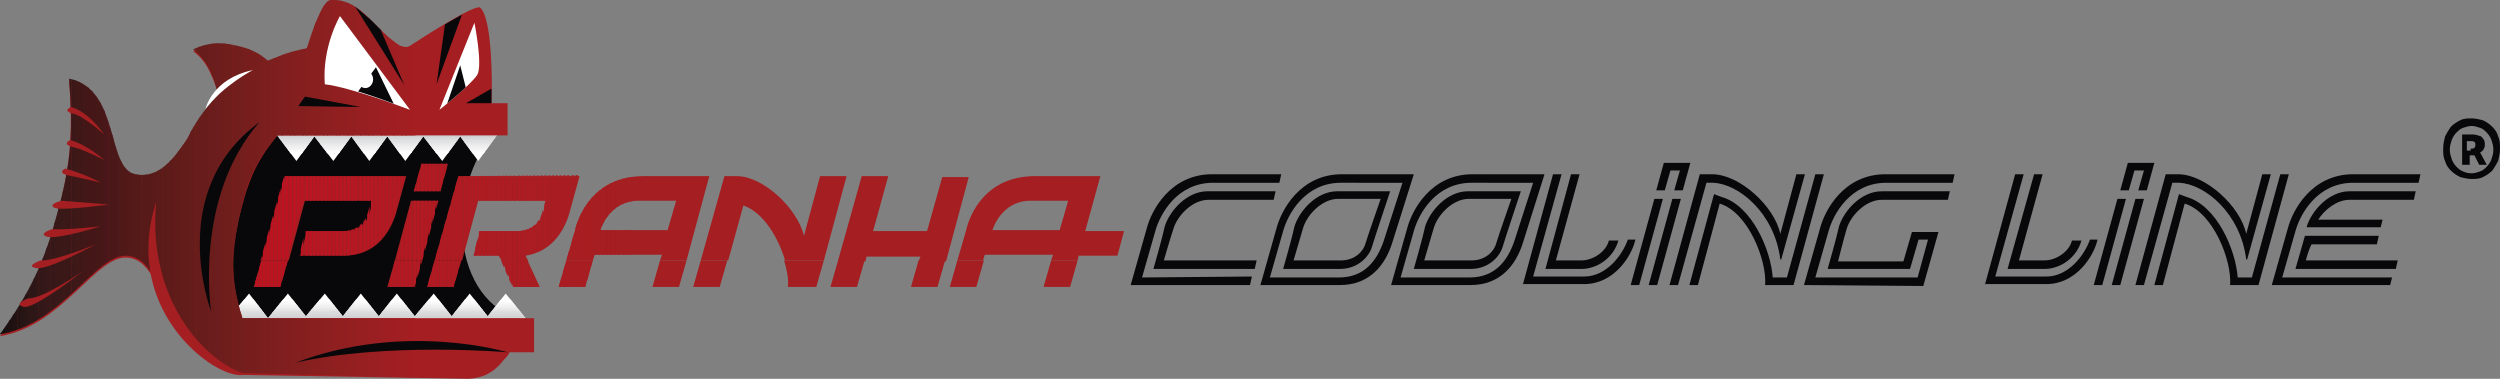 <?xml version="1.0" encoding="utf-8"?>
<!-- Generator: Adobe Illustrator 22.0.1, SVG Export Plug-In . SVG Version: 6.00 Build 0)  -->
<svg version="1.1" id="Livello_1" xmlns="http://www.w3.org/2000/svg" xmlns:xlink="http://www.w3.org/1999/xlink" x="0px" y="0px"
	 width="264px" height="40px" viewBox="0 0 264 40" style="enable-background:new 0 0 264 40;" xml:space="preserve">
<rect x="0" y="0" width="264" height="40" fill="#808080" stroke="none"/>
<style type="text/css">
	.st0{fill:#08080A;}
	.st1{fill:#FFFFFF;}
	.st2{clip-path:url(#SVGID_2_);fill:none;stroke:#C6C6C7;stroke-width:9.376444e-02;stroke-miterlimit:3.864;}
	.st3{clip-path:url(#SVGID_2_);fill:none;stroke:#C7C8C9;stroke-width:9.376444e-02;stroke-miterlimit:3.864;}
	.st4{clip-path:url(#SVGID_2_);fill:none;stroke:#C9C9CB;stroke-width:9.376444e-02;stroke-miterlimit:3.864;}
	.st5{clip-path:url(#SVGID_2_);fill:none;stroke:#CACBCD;stroke-width:9.376444e-02;stroke-miterlimit:3.864;}
	.st6{clip-path:url(#SVGID_2_);fill:none;stroke:#CCCDCF;stroke-width:9.376444e-02;stroke-miterlimit:3.864;}
	.st7{clip-path:url(#SVGID_2_);fill:none;stroke:#CFCFD0;stroke-width:9.376444e-02;stroke-miterlimit:3.864;}
	.st8{clip-path:url(#SVGID_2_);fill:none;stroke:#D0D1D2;stroke-width:9.376444e-02;stroke-miterlimit:3.864;}
	.st9{clip-path:url(#SVGID_2_);fill:none;stroke:#D2D3D4;stroke-width:9.376444e-02;stroke-miterlimit:3.864;}
	.st10{clip-path:url(#SVGID_2_);fill:none;stroke:#D5D5D6;stroke-width:9.376444e-02;stroke-miterlimit:3.864;}
	.st11{clip-path:url(#SVGID_2_);fill:none;stroke:#D7D8D9;stroke-width:9.376444e-02;stroke-miterlimit:3.864;}
	.st12{clip-path:url(#SVGID_2_);fill:none;stroke:#D8D9DA;stroke-width:9.376444e-02;stroke-miterlimit:3.864;}
	.st13{clip-path:url(#SVGID_2_);fill:none;stroke:#DADADB;stroke-width:9.376444e-02;stroke-miterlimit:3.864;}
	.st14{clip-path:url(#SVGID_2_);fill:none;stroke:#DBDCDD;stroke-width:9.376444e-02;stroke-miterlimit:3.864;}
	.st15{clip-path:url(#SVGID_2_);fill:none;stroke:#DDDEDF;stroke-width:9.376444e-02;stroke-miterlimit:3.864;}
	.st16{clip-path:url(#SVGID_2_);fill:none;stroke:#DFE0E1;stroke-width:9.376444e-02;stroke-miterlimit:3.864;}
	.st17{clip-path:url(#SVGID_2_);fill:none;stroke:#E1E2E2;stroke-width:9.376444e-02;stroke-miterlimit:3.864;}
	.st18{clip-path:url(#SVGID_2_);fill:none;stroke:#E3E3E4;stroke-width:9.376444e-02;stroke-miterlimit:3.864;}
	.st19{clip-path:url(#SVGID_2_);fill:none;stroke:#E5E5E6;stroke-width:9.376444e-02;stroke-miterlimit:3.864;}
	.st20{clip-path:url(#SVGID_2_);fill:none;stroke:#E8E8E9;stroke-width:9.376444e-02;stroke-miterlimit:3.864;}
	.st21{clip-path:url(#SVGID_2_);fill:none;stroke:#E9EAEA;stroke-width:9.376444e-02;stroke-miterlimit:3.864;}
	.st22{clip-path:url(#SVGID_2_);fill:none;stroke:#EBECEC;stroke-width:9.376444e-02;stroke-miterlimit:3.864;}
	.st23{clip-path:url(#SVGID_2_);fill:none;stroke:#EDEDED;stroke-width:9.376444e-02;stroke-miterlimit:3.864;}
	.st24{clip-path:url(#SVGID_2_);fill:none;stroke:#EFEFF0;stroke-width:9.376444e-02;stroke-miterlimit:3.864;}
	.st25{clip-path:url(#SVGID_2_);fill:none;stroke:#F1F0F0;stroke-width:9.376444e-02;stroke-miterlimit:3.864;}
	.st26{clip-path:url(#SVGID_2_);fill:none;stroke:#F2F3F3;stroke-width:9.376444e-02;stroke-miterlimit:3.864;}
	.st27{clip-path:url(#SVGID_2_);fill:none;stroke:#F4F4F4;stroke-width:9.376444e-02;stroke-miterlimit:3.864;}
	.st28{clip-path:url(#SVGID_2_);fill:none;stroke:#F6F6F6;stroke-width:9.376444e-02;stroke-miterlimit:3.864;}
	.st29{clip-path:url(#SVGID_2_);fill:none;stroke:#F8F8F8;stroke-width:9.376444e-02;stroke-miterlimit:3.864;}
	.st30{clip-path:url(#SVGID_2_);fill:none;stroke:#FBFBFB;stroke-width:9.376444e-02;stroke-miterlimit:3.864;}
	.st31{clip-path:url(#SVGID_2_);fill:none;stroke:#FCFCFD;stroke-width:9.376444e-02;stroke-miterlimit:3.864;}
	.st32{clip-path:url(#SVGID_2_);fill:none;stroke:#FEFEFE;stroke-width:9.376444e-02;stroke-miterlimit:3.864;}
	.st33{clip-path:url(#SVGID_2_);fill:none;stroke:#FFFFFF;stroke-width:9.376444e-02;stroke-miterlimit:3.864;}
	.st34{clip-path:url(#SVGID_4_);fill:none;stroke:#C6C6C7;stroke-width:9.376444e-02;stroke-miterlimit:3.864;}
	.st35{clip-path:url(#SVGID_4_);fill:none;stroke:#C7C8C9;stroke-width:9.376444e-02;stroke-miterlimit:3.864;}
	.st36{clip-path:url(#SVGID_4_);fill:none;stroke:#C9C9CB;stroke-width:9.376444e-02;stroke-miterlimit:3.864;}
	.st37{clip-path:url(#SVGID_4_);fill:none;stroke:#CACBCD;stroke-width:9.376444e-02;stroke-miterlimit:3.864;}
	.st38{clip-path:url(#SVGID_4_);fill:none;stroke:#CCCDCF;stroke-width:9.376444e-02;stroke-miterlimit:3.864;}
	.st39{clip-path:url(#SVGID_4_);fill:none;stroke:#CFCFD0;stroke-width:9.376444e-02;stroke-miterlimit:3.864;}
	.st40{clip-path:url(#SVGID_4_);fill:none;stroke:#D0D1D2;stroke-width:9.376444e-02;stroke-miterlimit:3.864;}
	.st41{clip-path:url(#SVGID_4_);fill:none;stroke:#D2D3D4;stroke-width:9.376444e-02;stroke-miterlimit:3.864;}
	.st42{clip-path:url(#SVGID_4_);fill:none;stroke:#D5D5D6;stroke-width:9.376444e-02;stroke-miterlimit:3.864;}
	.st43{clip-path:url(#SVGID_4_);fill:none;stroke:#D7D8D9;stroke-width:9.376444e-02;stroke-miterlimit:3.864;}
	.st44{clip-path:url(#SVGID_4_);fill:none;stroke:#D8D9DA;stroke-width:9.376444e-02;stroke-miterlimit:3.864;}
	.st45{clip-path:url(#SVGID_4_);fill:none;stroke:#DADADB;stroke-width:9.376444e-02;stroke-miterlimit:3.864;}
	.st46{clip-path:url(#SVGID_4_);fill:none;stroke:#DBDCDD;stroke-width:9.376444e-02;stroke-miterlimit:3.864;}
	.st47{clip-path:url(#SVGID_4_);fill:none;stroke:#DDDEDF;stroke-width:9.376444e-02;stroke-miterlimit:3.864;}
	.st48{clip-path:url(#SVGID_4_);fill:none;stroke:#DFE0E1;stroke-width:9.376444e-02;stroke-miterlimit:3.864;}
	.st49{clip-path:url(#SVGID_4_);fill:none;stroke:#E1E2E2;stroke-width:9.376444e-02;stroke-miterlimit:3.864;}
	.st50{clip-path:url(#SVGID_4_);fill:none;stroke:#E3E3E4;stroke-width:9.376444e-02;stroke-miterlimit:3.864;}
	.st51{clip-path:url(#SVGID_4_);fill:none;stroke:#E5E5E6;stroke-width:9.376444e-02;stroke-miterlimit:3.864;}
	.st52{clip-path:url(#SVGID_4_);fill:none;stroke:#E8E8E9;stroke-width:9.376444e-02;stroke-miterlimit:3.864;}
	.st53{clip-path:url(#SVGID_4_);fill:none;stroke:#E9EAEA;stroke-width:9.376444e-02;stroke-miterlimit:3.864;}
	.st54{clip-path:url(#SVGID_4_);fill:none;stroke:#EBECEC;stroke-width:9.376444e-02;stroke-miterlimit:3.864;}
	.st55{clip-path:url(#SVGID_4_);fill:none;stroke:#EDEDED;stroke-width:9.376444e-02;stroke-miterlimit:3.864;}
	.st56{clip-path:url(#SVGID_4_);fill:none;stroke:#EFEFF0;stroke-width:9.376444e-02;stroke-miterlimit:3.864;}
	.st57{clip-path:url(#SVGID_4_);fill:none;stroke:#F1F0F0;stroke-width:9.376444e-02;stroke-miterlimit:3.864;}
	.st58{clip-path:url(#SVGID_4_);fill:none;stroke:#F2F3F3;stroke-width:9.376444e-02;stroke-miterlimit:3.864;}
	.st59{clip-path:url(#SVGID_4_);fill:none;stroke:#F4F4F4;stroke-width:9.376444e-02;stroke-miterlimit:3.864;}
	.st60{clip-path:url(#SVGID_4_);fill:none;stroke:#F6F6F6;stroke-width:9.376444e-02;stroke-miterlimit:3.864;}
	.st61{clip-path:url(#SVGID_4_);fill:none;stroke:#F8F8F8;stroke-width:9.376444e-02;stroke-miterlimit:3.864;}
	.st62{clip-path:url(#SVGID_4_);fill:none;stroke:#FBFBFB;stroke-width:9.376444e-02;stroke-miterlimit:3.864;}
	.st63{clip-path:url(#SVGID_4_);fill:none;stroke:#FCFCFD;stroke-width:9.376444e-02;stroke-miterlimit:3.864;}
	.st64{clip-path:url(#SVGID_4_);fill:none;stroke:#FEFEFE;stroke-width:9.376444e-02;stroke-miterlimit:3.864;}
	.st65{clip-path:url(#SVGID_4_);fill:none;stroke:#FFFFFF;stroke-width:9.376444e-02;stroke-miterlimit:3.864;}
	.st66{fill:#A51E21;}
	.st67{clip-path:url(#SVGID_6_);fill:none;stroke:#08080A;stroke-width:0.531;stroke-miterlimit:3.864;}
	.st68{clip-path:url(#SVGID_6_);fill:none;stroke:#0D0C0D;stroke-width:0.531;stroke-miterlimit:3.864;}
	.st69{clip-path:url(#SVGID_6_);fill:none;stroke:#120E0E;stroke-width:0.531;stroke-miterlimit:3.864;}
	.st70{clip-path:url(#SVGID_6_);fill:none;stroke:#19100F;stroke-width:0.531;stroke-miterlimit:3.864;}
	.st71{clip-path:url(#SVGID_6_);fill:none;stroke:#1D100F;stroke-width:0.531;stroke-miterlimit:3.864;}
	.st72{clip-path:url(#SVGID_6_);fill:none;stroke:#201212;stroke-width:0.531;stroke-miterlimit:3.864;}
	.st73{clip-path:url(#SVGID_6_);fill:none;stroke:#231313;stroke-width:0.531;stroke-miterlimit:3.864;}
	.st74{clip-path:url(#SVGID_6_);fill:none;stroke:#271515;stroke-width:0.531;stroke-miterlimit:3.864;}
	.st75{clip-path:url(#SVGID_6_);fill:none;stroke:#2A1615;stroke-width:0.531;stroke-miterlimit:3.864;}
	.st76{clip-path:url(#SVGID_6_);fill:none;stroke:#2D1616;stroke-width:0.531;stroke-miterlimit:3.864;}
	.st77{clip-path:url(#SVGID_6_);fill:none;stroke:#301717;stroke-width:0.531;stroke-miterlimit:3.864;}
	.st78{clip-path:url(#SVGID_6_);fill:none;stroke:#321717;stroke-width:0.531;stroke-miterlimit:3.864;}
	.st79{clip-path:url(#SVGID_6_);fill:none;stroke:#341718;stroke-width:0.531;stroke-miterlimit:3.864;}
	.st80{clip-path:url(#SVGID_6_);fill:none;stroke:#361818;stroke-width:0.531;stroke-miterlimit:3.864;}
	.st81{clip-path:url(#SVGID_6_);fill:none;stroke:#371818;stroke-width:0.531;stroke-miterlimit:3.864;}
	.st82{clip-path:url(#SVGID_6_);fill:none;stroke:#381818;stroke-width:0.531;stroke-miterlimit:3.864;}
	.st83{clip-path:url(#SVGID_6_);fill:none;stroke:#391818;stroke-width:0.531;stroke-miterlimit:3.864;}
	.st84{clip-path:url(#SVGID_6_);fill:none;stroke:#3B1918;stroke-width:0.531;stroke-miterlimit:3.864;}
	.st85{clip-path:url(#SVGID_6_);fill:none;stroke:#3B1818;stroke-width:0.531;stroke-miterlimit:3.864;}
	.st86{clip-path:url(#SVGID_6_);fill:none;stroke:#3D1818;stroke-width:0.531;stroke-miterlimit:3.864;}
	.st87{clip-path:url(#SVGID_6_);fill:none;stroke:#3F1818;stroke-width:0.531;stroke-miterlimit:3.864;}
	.st88{clip-path:url(#SVGID_6_);fill:none;stroke:#401717;stroke-width:0.531;stroke-miterlimit:3.864;}
	.st89{clip-path:url(#SVGID_6_);fill:none;stroke:#421717;stroke-width:0.531;stroke-miterlimit:3.864;}
	.st90{clip-path:url(#SVGID_6_);fill:none;stroke:#441616;stroke-width:0.531;stroke-miterlimit:3.864;}
	.st91{clip-path:url(#SVGID_6_);fill:none;stroke:#451617;stroke-width:0.531;stroke-miterlimit:3.864;}
	.st92{clip-path:url(#SVGID_6_);fill:none;stroke:#461717;stroke-width:0.531;stroke-miterlimit:3.864;}
	.st93{clip-path:url(#SVGID_6_);fill:none;stroke:#471718;stroke-width:0.531;stroke-miterlimit:3.864;}
	.st94{clip-path:url(#SVGID_6_);fill:none;stroke:#491719;stroke-width:0.531;stroke-miterlimit:3.864;}
	.st95{clip-path:url(#SVGID_6_);fill:none;stroke:#4A1819;stroke-width:0.531;stroke-miterlimit:3.864;}
	.st96{clip-path:url(#SVGID_6_);fill:none;stroke:#4B1819;stroke-width:0.531;stroke-miterlimit:3.864;}
	.st97{clip-path:url(#SVGID_6_);fill:none;stroke:#4D1919;stroke-width:0.531;stroke-miterlimit:3.864;}
	.st98{clip-path:url(#SVGID_6_);fill:none;stroke:#4F1918;stroke-width:0.531;stroke-miterlimit:3.864;}
	.st99{clip-path:url(#SVGID_6_);fill:none;stroke:#501918;stroke-width:0.531;stroke-miterlimit:3.864;}
	.st100{clip-path:url(#SVGID_6_);fill:none;stroke:#521918;stroke-width:0.531;stroke-miterlimit:3.864;}
	.st101{clip-path:url(#SVGID_6_);fill:none;stroke:#531A17;stroke-width:0.531;stroke-miterlimit:3.864;}
	.st102{clip-path:url(#SVGID_6_);fill:none;stroke:#541A18;stroke-width:0.531;stroke-miterlimit:3.864;}
	.st103{clip-path:url(#SVGID_6_);fill:none;stroke:#561A18;stroke-width:0.531;stroke-miterlimit:3.864;}
	.st104{clip-path:url(#SVGID_6_);fill:none;stroke:#571A18;stroke-width:0.531;stroke-miterlimit:3.864;}
	.st105{clip-path:url(#SVGID_6_);fill:none;stroke:#581A19;stroke-width:0.531;stroke-miterlimit:3.864;}
	.st106{clip-path:url(#SVGID_6_);fill:none;stroke:#591B19;stroke-width:0.531;stroke-miterlimit:3.864;}
	.st107{clip-path:url(#SVGID_6_);fill:none;stroke:#5B1B19;stroke-width:0.531;stroke-miterlimit:3.864;}
	.st108{clip-path:url(#SVGID_6_);fill:none;stroke:#5D1B1A;stroke-width:0.531;stroke-miterlimit:3.864;}
	.st109{clip-path:url(#SVGID_6_);fill:none;stroke:#5E1B19;stroke-width:0.531;stroke-miterlimit:3.864;}
	.st110{clip-path:url(#SVGID_6_);fill:none;stroke:#601C19;stroke-width:0.531;stroke-miterlimit:3.864;}
	.st111{clip-path:url(#SVGID_6_);fill:none;stroke:#611C19;stroke-width:0.531;stroke-miterlimit:3.864;}
	.st112{clip-path:url(#SVGID_6_);fill:none;stroke:#631C1A;stroke-width:0.531;stroke-miterlimit:3.864;}
	.st113{clip-path:url(#SVGID_6_);fill:none;stroke:#641C1A;stroke-width:0.531;stroke-miterlimit:3.864;}
	.st114{clip-path:url(#SVGID_6_);fill:none;stroke:#651C1A;stroke-width:0.531;stroke-miterlimit:3.864;}
	.st115{clip-path:url(#SVGID_6_);fill:none;stroke:#671D1A;stroke-width:0.531;stroke-miterlimit:3.864;}
	.st116{clip-path:url(#SVGID_6_);fill:none;stroke:#671D1B;stroke-width:0.531;stroke-miterlimit:3.864;}
	.st117{clip-path:url(#SVGID_6_);fill:none;stroke:#681D1B;stroke-width:0.531;stroke-miterlimit:3.864;}
	.st118{clip-path:url(#SVGID_6_);fill:none;stroke:#6A1D1C;stroke-width:0.531;stroke-miterlimit:3.864;}
	.st119{clip-path:url(#SVGID_6_);fill:none;stroke:#6B1D1C;stroke-width:0.531;stroke-miterlimit:3.864;}
	.st120{clip-path:url(#SVGID_6_);fill:none;stroke:#6C1D1D;stroke-width:0.531;stroke-miterlimit:3.864;}
	.st121{clip-path:url(#SVGID_6_);fill:none;stroke:#6E1D1C;stroke-width:0.531;stroke-miterlimit:3.864;}
	.st122{clip-path:url(#SVGID_6_);fill:none;stroke:#6F1E1C;stroke-width:0.531;stroke-miterlimit:3.864;}
	.st123{clip-path:url(#SVGID_6_);fill:none;stroke:#711E1C;stroke-width:0.531;stroke-miterlimit:3.864;}
	.st124{clip-path:url(#SVGID_6_);fill:none;stroke:#721E1D;stroke-width:0.531;stroke-miterlimit:3.864;}
	.st125{clip-path:url(#SVGID_6_);fill:none;stroke:#741E1D;stroke-width:0.531;stroke-miterlimit:3.864;}
	.st126{clip-path:url(#SVGID_6_);fill:none;stroke:#751E1D;stroke-width:0.531;stroke-miterlimit:3.864;}
	.st127{clip-path:url(#SVGID_6_);fill:none;stroke:#771E1D;stroke-width:0.531;stroke-miterlimit:3.864;}
	.st128{clip-path:url(#SVGID_6_);fill:none;stroke:#791E1E;stroke-width:0.531;stroke-miterlimit:3.864;}
	.st129{clip-path:url(#SVGID_6_);fill:none;stroke:#7A1F1E;stroke-width:0.531;stroke-miterlimit:3.864;}
	.st130{clip-path:url(#SVGID_6_);fill:none;stroke:#7B1F1E;stroke-width:0.531;stroke-miterlimit:3.864;}
	.st131{clip-path:url(#SVGID_6_);fill:none;stroke:#7C1F1E;stroke-width:0.531;stroke-miterlimit:3.864;}
	.st132{clip-path:url(#SVGID_6_);fill:none;stroke:#7E1F1E;stroke-width:0.531;stroke-miterlimit:3.864;}
	.st133{clip-path:url(#SVGID_6_);fill:none;stroke:#7F1F1F;stroke-width:0.531;stroke-miterlimit:3.864;}
	.st134{clip-path:url(#SVGID_6_);fill:none;stroke:#801F1F;stroke-width:0.531;stroke-miterlimit:3.864;}
	.st135{clip-path:url(#SVGID_6_);fill:none;stroke:#811F1F;stroke-width:0.531;stroke-miterlimit:3.864;}
	.st136{clip-path:url(#SVGID_6_);fill:none;stroke:#821F1F;stroke-width:0.531;stroke-miterlimit:3.864;}
	.st137{clip-path:url(#SVGID_6_);fill:none;stroke:#831F1F;stroke-width:0.531;stroke-miterlimit:3.864;}
	.st138{clip-path:url(#SVGID_6_);fill:none;stroke:#851F1F;stroke-width:0.531;stroke-miterlimit:3.864;}
	.st139{clip-path:url(#SVGID_6_);fill:none;stroke:#871F1F;stroke-width:0.531;stroke-miterlimit:3.864;}
	.st140{clip-path:url(#SVGID_6_);fill:none;stroke:#891F1F;stroke-width:0.531;stroke-miterlimit:3.864;}
	.st141{clip-path:url(#SVGID_6_);fill:none;stroke:#8B1F1F;stroke-width:0.531;stroke-miterlimit:3.864;}
	.st142{clip-path:url(#SVGID_6_);fill:none;stroke:#8C1F20;stroke-width:0.531;stroke-miterlimit:3.864;}
	.st143{clip-path:url(#SVGID_6_);fill:none;stroke:#8D1F20;stroke-width:0.531;stroke-miterlimit:3.864;}
	.st144{clip-path:url(#SVGID_6_);fill:none;stroke:#8F1F20;stroke-width:0.531;stroke-miterlimit:3.864;}
	.st145{clip-path:url(#SVGID_6_);fill:none;stroke:#901F20;stroke-width:0.531;stroke-miterlimit:3.864;}
	.st146{clip-path:url(#SVGID_6_);fill:none;stroke:#911F21;stroke-width:0.531;stroke-miterlimit:3.864;}
	.st147{clip-path:url(#SVGID_6_);fill:none;stroke:#931F21;stroke-width:0.531;stroke-miterlimit:3.864;}
	.st148{clip-path:url(#SVGID_6_);fill:none;stroke:#941F21;stroke-width:0.531;stroke-miterlimit:3.864;}
	.st149{clip-path:url(#SVGID_6_);fill:none;stroke:#951F21;stroke-width:0.531;stroke-miterlimit:3.864;}
	.st150{clip-path:url(#SVGID_6_);fill:none;stroke:#971F21;stroke-width:0.531;stroke-miterlimit:3.864;}
	.st151{clip-path:url(#SVGID_6_);fill:none;stroke:#981F21;stroke-width:0.531;stroke-miterlimit:3.864;}
	.st152{clip-path:url(#SVGID_6_);fill:none;stroke:#991F21;stroke-width:0.531;stroke-miterlimit:3.864;}
	.st153{clip-path:url(#SVGID_6_);fill:none;stroke:#9A1F22;stroke-width:0.531;stroke-miterlimit:3.864;}
	.st154{clip-path:url(#SVGID_6_);fill:none;stroke:#9B1F22;stroke-width:0.531;stroke-miterlimit:3.864;}
	.st155{clip-path:url(#SVGID_6_);fill:none;stroke:#9D1F22;stroke-width:0.531;stroke-miterlimit:3.864;}
	.st156{clip-path:url(#SVGID_6_);fill:none;stroke:#9E1E22;stroke-width:0.531;stroke-miterlimit:3.864;}
	.st157{clip-path:url(#SVGID_6_);fill:none;stroke:#A01E22;stroke-width:0.531;stroke-miterlimit:3.864;}
	.st158{clip-path:url(#SVGID_6_);fill:none;stroke:#A11E22;stroke-width:0.531;stroke-miterlimit:3.864;}
	.st159{clip-path:url(#SVGID_6_);fill:none;stroke:#A11E21;stroke-width:0.531;stroke-miterlimit:3.864;}
	.st160{clip-path:url(#SVGID_6_);fill:none;stroke:#A31E21;stroke-width:0.531;stroke-miterlimit:3.864;}
	.st161{clip-path:url(#SVGID_6_);fill:none;stroke:#A51E21;stroke-width:0.531;stroke-miterlimit:3.864;}
	.st162{clip-path:url(#SVGID_6_);fill:#08080A;}
	.st163{fill-rule:evenodd;clip-rule:evenodd;fill:#08080A;}
	.st164{fill-rule:evenodd;clip-rule:evenodd;fill:#A51E21;}
	.st165{fill-rule:evenodd;clip-rule:evenodd;fill:#FFFFFF;}
	.st166{clip-path:url(#SVGID_8_);fill:#08080A;}
	.st167{clip-path:url(#SVGID_10_);fill:#08080A;}
	.st168{clip-path:url(#SVGID_12_);fill:none;stroke:#C10F21;stroke-width:0.266;stroke-miterlimit:3.864;}
	.st169{clip-path:url(#SVGID_12_);fill:none;stroke:#C01021;stroke-width:0.266;stroke-miterlimit:3.864;}
	.st170{clip-path:url(#SVGID_12_);fill:none;stroke:#C01121;stroke-width:0.266;stroke-miterlimit:3.864;}
	.st171{clip-path:url(#SVGID_12_);fill:none;stroke:#BF1221;stroke-width:0.266;stroke-miterlimit:3.864;}
	.st172{clip-path:url(#SVGID_12_);fill:none;stroke:#BE1222;stroke-width:0.266;stroke-miterlimit:3.864;}
	.st173{clip-path:url(#SVGID_12_);fill:none;stroke:#BD1322;stroke-width:0.266;stroke-miterlimit:3.864;}
	.st174{clip-path:url(#SVGID_12_);fill:none;stroke:#BC1422;stroke-width:0.266;stroke-miterlimit:3.864;}
	.st175{clip-path:url(#SVGID_12_);fill:none;stroke:#BA1523;stroke-width:0.266;stroke-miterlimit:3.864;}
	.st176{clip-path:url(#SVGID_12_);fill:none;stroke:#BA1623;stroke-width:0.266;stroke-miterlimit:3.864;}
	.st177{clip-path:url(#SVGID_12_);fill:none;stroke:#B91623;stroke-width:0.266;stroke-miterlimit:3.864;}
	.st178{clip-path:url(#SVGID_12_);fill:none;stroke:#B81723;stroke-width:0.266;stroke-miterlimit:3.864;}
	.st179{clip-path:url(#SVGID_12_);fill:none;stroke:#B71723;stroke-width:0.266;stroke-miterlimit:3.864;}
	.st180{clip-path:url(#SVGID_12_);fill:none;stroke:#B61823;stroke-width:0.266;stroke-miterlimit:3.864;}
	.st181{clip-path:url(#SVGID_12_);fill:none;stroke:#B51823;stroke-width:0.266;stroke-miterlimit:3.864;}
	.st182{clip-path:url(#SVGID_12_);fill:none;stroke:#B51923;stroke-width:0.266;stroke-miterlimit:3.864;}
	.st183{clip-path:url(#SVGID_12_);fill:none;stroke:#B41923;stroke-width:0.266;stroke-miterlimit:3.864;}
	.st184{clip-path:url(#SVGID_12_);fill:none;stroke:#B31923;stroke-width:0.266;stroke-miterlimit:3.864;}
	.st185{clip-path:url(#SVGID_12_);fill:none;stroke:#B21A23;stroke-width:0.266;stroke-miterlimit:3.864;}
	.st186{clip-path:url(#SVGID_12_);fill:none;stroke:#B11A23;stroke-width:0.266;stroke-miterlimit:3.864;}
	.st187{clip-path:url(#SVGID_12_);fill:none;stroke:#B01B22;stroke-width:0.266;stroke-miterlimit:3.864;}
	.st188{clip-path:url(#SVGID_12_);fill:none;stroke:#AF1B22;stroke-width:0.266;stroke-miterlimit:3.864;}
	.st189{clip-path:url(#SVGID_12_);fill:none;stroke:#AE1B23;stroke-width:0.266;stroke-miterlimit:3.864;}
	.st190{clip-path:url(#SVGID_12_);fill:none;stroke:#AD1C22;stroke-width:0.266;stroke-miterlimit:3.864;}
	.st191{clip-path:url(#SVGID_12_);fill:none;stroke:#AC1C22;stroke-width:0.266;stroke-miterlimit:3.864;}
	.st192{clip-path:url(#SVGID_12_);fill:none;stroke:#AB1C22;stroke-width:0.266;stroke-miterlimit:3.864;}
	.st193{clip-path:url(#SVGID_12_);fill:none;stroke:#AA1C22;stroke-width:0.266;stroke-miterlimit:3.864;}
	.st194{clip-path:url(#SVGID_12_);fill:none;stroke:#A91D22;stroke-width:0.266;stroke-miterlimit:3.864;}
	.st195{clip-path:url(#SVGID_12_);fill:none;stroke:#A91D21;stroke-width:0.266;stroke-miterlimit:3.864;}
	.st196{clip-path:url(#SVGID_12_);fill:none;stroke:#A71D21;stroke-width:0.266;stroke-miterlimit:3.864;}
	.st197{clip-path:url(#SVGID_12_);fill:none;stroke:#A61D21;stroke-width:0.266;stroke-miterlimit:3.864;}
	.st198{clip-path:url(#SVGID_12_);fill:none;stroke:#A51E21;stroke-width:0.266;stroke-miterlimit:3.864;}
	.st199{clip-path:url(#SVGID_14_);fill:none;stroke:#C01021;stroke-width:0.266;stroke-miterlimit:3.864;}
	.st200{clip-path:url(#SVGID_14_);fill:none;stroke:#C01121;stroke-width:0.266;stroke-miterlimit:3.864;}
	.st201{clip-path:url(#SVGID_14_);fill:none;stroke:#BF1221;stroke-width:0.266;stroke-miterlimit:3.864;}
	.st202{clip-path:url(#SVGID_14_);fill:none;stroke:#BE1222;stroke-width:0.266;stroke-miterlimit:3.864;}
	.st203{clip-path:url(#SVGID_14_);fill:none;stroke:#BD1322;stroke-width:0.266;stroke-miterlimit:3.864;}
	.st204{clip-path:url(#SVGID_14_);fill:none;stroke:#BC1422;stroke-width:0.266;stroke-miterlimit:3.864;}
	.st205{clip-path:url(#SVGID_14_);fill:none;stroke:#BA1523;stroke-width:0.266;stroke-miterlimit:3.864;}
	.st206{clip-path:url(#SVGID_14_);fill:none;stroke:#BA1623;stroke-width:0.266;stroke-miterlimit:3.864;}
	.st207{clip-path:url(#SVGID_14_);fill:none;stroke:#B91623;stroke-width:0.266;stroke-miterlimit:3.864;}
	.st208{clip-path:url(#SVGID_14_);fill:none;stroke:#B81723;stroke-width:0.266;stroke-miterlimit:3.864;}
	.st209{clip-path:url(#SVGID_14_);fill:none;stroke:#B71723;stroke-width:0.266;stroke-miterlimit:3.864;}
	.st210{clip-path:url(#SVGID_14_);fill:none;stroke:#B61823;stroke-width:0.266;stroke-miterlimit:3.864;}
	.st211{clip-path:url(#SVGID_14_);fill:none;stroke:#B51823;stroke-width:0.266;stroke-miterlimit:3.864;}
	.st212{clip-path:url(#SVGID_14_);fill:none;stroke:#B51923;stroke-width:0.266;stroke-miterlimit:3.864;}
	.st213{clip-path:url(#SVGID_14_);fill:none;stroke:#B41923;stroke-width:0.266;stroke-miterlimit:3.864;}
	.st214{clip-path:url(#SVGID_14_);fill:none;stroke:#B31923;stroke-width:0.266;stroke-miterlimit:3.864;}
	.st215{clip-path:url(#SVGID_14_);fill:none;stroke:#B21A23;stroke-width:0.266;stroke-miterlimit:3.864;}
	.st216{clip-path:url(#SVGID_14_);fill:none;stroke:#B11A23;stroke-width:0.266;stroke-miterlimit:3.864;}
	.st217{clip-path:url(#SVGID_14_);fill:none;stroke:#B01B22;stroke-width:0.266;stroke-miterlimit:3.864;}
	.st218{clip-path:url(#SVGID_14_);fill:none;stroke:#AF1B22;stroke-width:0.266;stroke-miterlimit:3.864;}
	.st219{clip-path:url(#SVGID_14_);fill:none;stroke:#AE1B23;stroke-width:0.266;stroke-miterlimit:3.864;}
	.st220{clip-path:url(#SVGID_14_);fill:none;stroke:#AD1C22;stroke-width:0.266;stroke-miterlimit:3.864;}
	.st221{clip-path:url(#SVGID_14_);fill:none;stroke:#AC1C22;stroke-width:0.266;stroke-miterlimit:3.864;}
	.st222{clip-path:url(#SVGID_14_);fill:none;stroke:#AB1C22;stroke-width:0.266;stroke-miterlimit:3.864;}
	.st223{clip-path:url(#SVGID_14_);fill:none;stroke:#AA1C22;stroke-width:0.266;stroke-miterlimit:3.864;}
	.st224{clip-path:url(#SVGID_14_);fill:none;stroke:#A91D22;stroke-width:0.266;stroke-miterlimit:3.864;}
	.st225{clip-path:url(#SVGID_14_);fill:none;stroke:#A91D21;stroke-width:0.266;stroke-miterlimit:3.864;}
	.st226{clip-path:url(#SVGID_14_);fill:none;stroke:#A71D21;stroke-width:0.266;stroke-miterlimit:3.864;}
	.st227{clip-path:url(#SVGID_14_);fill:none;stroke:#A61D21;stroke-width:0.266;stroke-miterlimit:3.864;}
	.st228{clip-path:url(#SVGID_14_);fill:none;stroke:#A51E21;stroke-width:0.266;stroke-miterlimit:3.864;}
</style>
<g>
	<g>
		<path class="st0" d="M23.8,13.4l28.5,0.5c-5.3,6-4.8,18,3,19.9c-3.1,0.6-31.5,2.8-31.5,2.8V13.4z"/>
		<polygon class="st1" points="24,33.8 26.3,31 28.3,33.6 30.4,31 32.3,33.4 34.3,31 36.2,33.4 38.1,31 40,33.4 41.9,31 43.8,33.4 
			45.8,31 47.7,33.4 49.6,31 51.5,33.4 53.4,31 55.5,33.6 		"/>
	</g>
	<g>
		<defs>
			<polygon id="SVGID_1_" points="51.5,33.4 49.6,31 47.7,33.4 45.8,31 43.8,33.4 41.9,31 40,33.4 38.1,31 36.2,33.4 34.3,31 
				32.3,33.4 30.4,31 28.3,33.6 26.3,31 24,33.8 55.5,33.6 53.4,31 			"/>
		</defs>
		<clipPath id="SVGID_2_">
			<use xlink:href="#SVGID_1_"  style="overflow:visible;"/>
		</clipPath>
		<line class="st2" x1="56" y1="33.7" x2="22.5" y2="33.7"/>
		<line class="st3" x1="56" y1="33.6" x2="22.5" y2="33.6"/>
		<line class="st4" x1="56" y1="33.6" x2="22.5" y2="33.6"/>
		<line class="st5" x1="56" y1="33.5" x2="22.5" y2="33.5"/>
		<line class="st6" x1="56" y1="33.4" x2="22.5" y2="33.4"/>
		<line class="st7" x1="56" y1="33.4" x2="22.5" y2="33.4"/>
		<line class="st8" x1="56" y1="33.3" x2="22.5" y2="33.3"/>
		<line class="st9" x1="56" y1="33.2" x2="22.5" y2="33.2"/>
		<line class="st10" x1="56" y1="33.2" x2="22.5" y2="33.2"/>
		<line class="st11" x1="56" y1="33.1" x2="22.5" y2="33.1"/>
		<line class="st12" x1="56" y1="33" x2="22.5" y2="33"/>
		<line class="st13" x1="56" y1="33" x2="22.5" y2="33"/>
		<line class="st14" x1="56" y1="32.9" x2="22.5" y2="32.9"/>
		<line class="st15" x1="56" y1="32.9" x2="22.5" y2="32.9"/>
		<line class="st16" x1="56" y1="32.8" x2="22.5" y2="32.8"/>
		<line class="st17" x1="56" y1="32.7" x2="22.5" y2="32.7"/>
		<line class="st18" x1="56" y1="32.7" x2="22.5" y2="32.7"/>
		<line class="st19" x1="56" y1="32.6" x2="22.5" y2="32.6"/>
		<line class="st20" x1="56" y1="32.5" x2="22.5" y2="32.5"/>
		<line class="st21" x1="55.9" y1="32.5" x2="22.5" y2="32.5"/>
		<line class="st22" x1="55.9" y1="32.4" x2="22.5" y2="32.4"/>
		<line class="st23" x1="55.9" y1="32.3" x2="22.5" y2="32.3"/>
		<line class="st24" x1="55.9" y1="32.3" x2="22.5" y2="32.3"/>
		<line class="st25" x1="55.9" y1="32.2" x2="22.5" y2="32.2"/>
		<line class="st26" x1="55.9" y1="32.1" x2="22.5" y2="32.1"/>
		<line class="st27" x1="55.9" y1="32.1" x2="22.5" y2="32.1"/>
		<line class="st28" x1="55.9" y1="32" x2="22.5" y2="32"/>
		<line class="st29" x1="55.9" y1="31.9" x2="22.5" y2="31.9"/>
		<line class="st30" x1="55.9" y1="31.9" x2="22.5" y2="31.9"/>
		<line class="st31" x1="55.9" y1="31.8" x2="22.5" y2="31.8"/>
		<line class="st32" x1="55.9" y1="31.7" x2="22.5" y2="31.7"/>
		<line class="st33" x1="55.9" y1="31.7" x2="22.5" y2="31.7"/>
	</g>
	<g>
		<polygon class="st1" points="52.6,14.1 50.5,17 48.6,14.4 46.7,17 44.7,14.4 42.8,17 40.9,14.4 39,17 37.1,14.4 35.2,17 
			33.2,14.4 31.3,17 29.2,14.2 		"/>
	</g>
	<g>
		<defs>
			<polygon id="SVGID_3_" points="29.2,14.2 31.3,17 33.2,14.4 35.2,17 37.1,14.4 39,17 40.9,14.4 42.8,17 44.7,14.4 46.7,17 
				48.6,14.4 50.5,17 52.6,14.1 			"/>
		</defs>
		<clipPath id="SVGID_4_">
			<use xlink:href="#SVGID_3_"  style="overflow:visible;"/>
		</clipPath>
		<line class="st34" x1="28.7" y1="14.2" x2="53" y2="14.2"/>
		<line class="st35" x1="28.7" y1="14.2" x2="53" y2="14.2"/>
		<line class="st36" x1="28.7" y1="14.3" x2="53" y2="14.3"/>
		<line class="st37" x1="28.7" y1="14.4" x2="53" y2="14.4"/>
		<line class="st38" x1="28.7" y1="14.4" x2="53" y2="14.4"/>
		<line class="st39" x1="28.7" y1="14.5" x2="53" y2="14.5"/>
		<line class="st40" x1="28.7" y1="14.6" x2="53" y2="14.6"/>
		<line class="st41" x1="28.7" y1="14.6" x2="53" y2="14.6"/>
		<line class="st42" x1="28.7" y1="14.7" x2="53" y2="14.7"/>
		<line class="st43" x1="28.7" y1="14.8" x2="53" y2="14.8"/>
		<line class="st44" x1="28.7" y1="14.8" x2="53" y2="14.8"/>
		<line class="st45" x1="28.7" y1="14.9" x2="53" y2="14.9"/>
		<line class="st46" x1="28.7" y1="15" x2="53" y2="15"/>
		<line class="st47" x1="28.7" y1="15" x2="53" y2="15"/>
		<line class="st48" x1="28.7" y1="15.1" x2="53" y2="15.1"/>
		<line class="st49" x1="28.7" y1="15.2" x2="53" y2="15.2"/>
		<line class="st50" x1="28.7" y1="15.2" x2="53" y2="15.2"/>
		<line class="st51" x1="28.7" y1="15.3" x2="53" y2="15.3"/>
		<line class="st52" x1="28.7" y1="15.3" x2="53" y2="15.3"/>
		<line class="st53" x1="28.7" y1="15.4" x2="53" y2="15.4"/>
		<line class="st54" x1="28.7" y1="15.5" x2="53" y2="15.5"/>
		<line class="st55" x1="28.7" y1="15.5" x2="53" y2="15.5"/>
		<line class="st56" x1="28.7" y1="15.6" x2="53" y2="15.6"/>
		<line class="st57" x1="28.7" y1="15.7" x2="53" y2="15.7"/>
		<line class="st58" x1="28.7" y1="15.7" x2="53" y2="15.7"/>
		<line class="st59" x1="28.7" y1="15.8" x2="53" y2="15.8"/>
		<line class="st60" x1="28.7" y1="15.9" x2="53" y2="15.9"/>
		<line class="st61" x1="28.7" y1="15.9" x2="53" y2="15.9"/>
		<line class="st62" x1="28.7" y1="16" x2="53" y2="16"/>
		<line class="st63" x1="28.7" y1="16.1" x2="53" y2="16.1"/>
		<line class="st64" x1="28.7" y1="16.1" x2="53" y2="16.1"/>
		<line class="st65" x1="28.7" y1="16.2" x2="53" y2="16.2"/>
	</g>
	<g>
		<path class="st66" d="M25.6,33.6h30.8v3.6h-2.6c-0.1,0.3-0.3,0.5-0.6,0.8c-1,1.3-2.1,1.9-3.7,2l-23.4-0.4c-3.2,0-5.9-2.6-7.3-5.2
			c-2.1-2.9-2.5-7-5.4-7.2C10.1,27,6.6,34.4,0,35.5c3.3-4.6,4.7-7.6,6.1-13c1.4-5.3,1.6-8.6,1.2-14c5.4,1.1,3.9,9.5,7,10.1
			c2.5,0.5,4.1-1.7,5.5-3.8c0.8-1.7,1.9-3.2,3.2-4.5c0-0.8-0.3-1.5-0.7-2.4c-0.5-1.1-0.9-1.7-1.9-2.5c1.6-0.6,2.8-0.7,4.5-0.4
			c1.5,0.3,2.3,0.7,3.4,1.6c0.3-0.1,0.7-0.3,1-0.4c0.9-0.4,1.9-0.7,3.1-0.9c0.5-1.6,1.6-5,2.5-5.1c3.2-0.2,4.5,3,7.3,4.7
			C42.6,5,43,5,43.2,4.9c1.5-1,7-4.5,7.5-4.1C52,1.9,52,9,51.9,10.9h1.7v3.4H29.3c-2.4,2.9-3.2,5.1-4.1,8.9
			C24.3,27.1,24.4,29.9,25.6,33.6"/>
	</g>
	<g>
		<defs>
			<path id="SVGID_5_" d="M34.9,0c-0.9,0.1-2,3.5-2.5,5.1c-1.1,0.2-2.2,0.5-3.1,0.9c-0.3,0.1-0.7,0.3-1,0.4c-1.1-0.9-2-1.3-3.4-1.6
				c-1.7-0.4-2.9-0.3-4.5,0.4c0.9,0.8,1.4,1.4,1.9,2.5c0.4,0.9,0.6,1.6,0.7,2.4c-1.3,1.3-2.4,2.8-3.2,4.5c-1.4,2.1-3,4.3-5.5,3.8
				c-3.1-0.6-1.6-9-7-10.1c0.4,5.4,0.3,8.7-1.2,14c-1.4,5.4-2.9,8.5-6.1,13c6.6-1.1,10.1-8.5,13.4-8.3c2.9,0.2,3.4,4.3,5.4,7.2
				c1.4,2.6,4.1,5.2,7.3,5.2L49.6,40c1.6-0.2,2.7-0.7,3.7-2c0.2-0.3,0.4-0.5,0.6-0.8h2.6v-3.6H25.6c-1.2-3.7-1.2-6.4-0.4-10.4
				c0.8-3.8,1.6-6,4.1-8.9h24.3v-3.4h-1.7c0-1.9,0.1-9-1.1-10.1c-0.5-0.4-6,3.1-7.5,4.1C43,5,42.6,5,42.2,4.8c-2.7-1.7-4-4.8-7-4.8
				C35.1,0,35,0,34.9,0"/>
		</defs>
		<clipPath id="SVGID_6_">
			<use xlink:href="#SVGID_5_"  style="overflow:visible;"/>
		</clipPath>
		<line class="st67" x1="-0.5" y1="-3.2" x2="-0.5" y2="45"/>
		<line class="st68" x1="-0.1" y1="-3.2" x2="-0.1" y2="45"/>
		<line class="st69" x1="0.3" y1="-3.2" x2="0.3" y2="45"/>
		<line class="st70" x1="0.8" y1="-3.2" x2="0.8" y2="45"/>
		<line class="st71" x1="1.2" y1="-3.2" x2="1.2" y2="45"/>
		<line class="st72" x1="1.6" y1="-3.2" x2="1.6" y2="45"/>
		<line class="st73" x1="2.1" y1="-3.2" x2="2.1" y2="45"/>
		<line class="st74" x1="2.5" y1="-3.2" x2="2.5" y2="45"/>
		<line class="st75" x1="2.9" y1="-3.2" x2="2.9" y2="45"/>
		<line class="st76" x1="3.4" y1="-3.2" x2="3.4" y2="45"/>
		<line class="st77" x1="3.8" y1="-3.2" x2="3.8" y2="45"/>
		<line class="st78" x1="4.3" y1="-3.2" x2="4.3" y2="45"/>
		<line class="st79" x1="4.7" y1="-3.2" x2="4.7" y2="45"/>
		<line class="st80" x1="5.1" y1="-3.2" x2="5.1" y2="45"/>
		<line class="st81" x1="5.6" y1="-3.2" x2="5.6" y2="45"/>
		<line class="st82" x1="6" y1="-3.2" x2="6" y2="45"/>
		<line class="st83" x1="6.4" y1="-3.2" x2="6.4" y2="45"/>
		<line class="st84" x1="6.9" y1="-3.2" x2="6.9" y2="45"/>
		<line class="st85" x1="7.3" y1="-3.2" x2="7.3" y2="45"/>
		<line class="st86" x1="7.8" y1="-3.2" x2="7.8" y2="45"/>
		<line class="st87" x1="8.2" y1="-3.2" x2="8.2" y2="45"/>
		<line class="st88" x1="8.6" y1="-3.2" x2="8.6" y2="45"/>
		<line class="st89" x1="9.1" y1="-3.2" x2="9.1" y2="45"/>
		<line class="st90" x1="9.5" y1="-3.2" x2="9.5" y2="45"/>
		<line class="st91" x1="9.9" y1="-3.2" x2="9.9" y2="45"/>
		<line class="st92" x1="10.4" y1="-3.2" x2="10.4" y2="45"/>
		<line class="st93" x1="10.8" y1="-3.2" x2="10.8" y2="45"/>
		<line class="st94" x1="11.2" y1="-3.2" x2="11.2" y2="45"/>
		<line class="st95" x1="11.7" y1="-3.2" x2="11.7" y2="45"/>
		<line class="st96" x1="12.1" y1="-3.2" x2="12.1" y2="45"/>
		<line class="st97" x1="12.6" y1="-3.2" x2="12.6" y2="45"/>
		<line class="st98" x1="13" y1="-3.2" x2="13" y2="45"/>
		<line class="st99" x1="13.4" y1="-3.2" x2="13.4" y2="45"/>
		<line class="st100" x1="13.9" y1="-3.2" x2="13.9" y2="45"/>
		<line class="st101" x1="14.3" y1="-3.2" x2="14.3" y2="45"/>
		<line class="st102" x1="14.7" y1="-3.2" x2="14.7" y2="45"/>
		<line class="st103" x1="15.2" y1="-3.2" x2="15.2" y2="45"/>
		<line class="st104" x1="15.6" y1="-3.2" x2="15.6" y2="45"/>
		<line class="st105" x1="16" y1="-3.2" x2="16" y2="45"/>
		<line class="st106" x1="16.5" y1="-3.2" x2="16.5" y2="45"/>
		<line class="st107" x1="16.9" y1="-3.2" x2="16.9" y2="45"/>
		<line class="st107" x1="17.4" y1="-3.2" x2="17.4" y2="45"/>
		<line class="st108" x1="17.8" y1="-3.2" x2="17.8" y2="45"/>
		<line class="st109" x1="18.2" y1="-3.2" x2="18.2" y2="45"/>
		<line class="st110" x1="18.7" y1="-3.2" x2="18.7" y2="45"/>
		<line class="st111" x1="19.1" y1="-3.2" x2="19.1" y2="45"/>
		<line class="st112" x1="19.5" y1="-3.2" x2="19.5" y2="45"/>
		<line class="st113" x1="20" y1="-3.2" x2="20" y2="45"/>
		<line class="st114" x1="20.4" y1="-3.2" x2="20.4" y2="45"/>
		<line class="st115" x1="20.9" y1="-3.2" x2="20.9" y2="45"/>
		<line class="st116" x1="21.3" y1="-3.2" x2="21.3" y2="45"/>
		<line class="st117" x1="21.7" y1="-3.2" x2="21.7" y2="45"/>
		<line class="st118" x1="22.2" y1="-3.2" x2="22.2" y2="45"/>
		<line class="st119" x1="22.6" y1="-3.2" x2="22.6" y2="45"/>
		<line class="st120" x1="23" y1="-3.2" x2="23" y2="45"/>
		<line class="st121" x1="23.5" y1="-3.2" x2="23.5" y2="45"/>
		<line class="st122" x1="23.9" y1="-3.2" x2="23.9" y2="45"/>
		<line class="st122" x1="24.3" y1="-3.2" x2="24.3" y2="45"/>
		<line class="st123" x1="24.8" y1="-3.2" x2="24.8" y2="45"/>
		<line class="st124" x1="25.2" y1="-3.2" x2="25.2" y2="45"/>
		<line class="st125" x1="25.7" y1="-3.2" x2="25.7" y2="45"/>
		<line class="st126" x1="26.1" y1="-3.2" x2="26.1" y2="45"/>
		<line class="st127" x1="26.5" y1="-3.2" x2="26.5" y2="45"/>
		<line class="st127" x1="27" y1="-3.2" x2="27" y2="45"/>
		<line class="st128" x1="27.4" y1="-3.2" x2="27.4" y2="45"/>
		<line class="st129" x1="27.8" y1="-3.2" x2="27.8" y2="45"/>
		<line class="st130" x1="28.3" y1="-3.2" x2="28.3" y2="45"/>
		<line class="st131" x1="28.7" y1="-3.2" x2="28.7" y2="45"/>
		<line class="st132" x1="29.1" y1="-3.2" x2="29.1" y2="45"/>
		<line class="st133" x1="29.6" y1="-3.2" x2="29.6" y2="45"/>
		<line class="st134" x1="30" y1="-3.2" x2="30" y2="45"/>
		<line class="st135" x1="30.5" y1="-3.2" x2="30.5" y2="45"/>
		<line class="st136" x1="30.9" y1="-3.2" x2="30.9" y2="45"/>
		<line class="st137" x1="31.3" y1="-3.2" x2="31.3" y2="45"/>
		<line class="st138" x1="31.8" y1="-3.2" x2="31.8" y2="45"/>
		<line class="st138" x1="32.2" y1="-3.2" x2="32.2" y2="45"/>
		<line class="st139" x1="32.6" y1="-3.2" x2="32.6" y2="45"/>
		<line class="st140" x1="33.1" y1="-3.2" x2="33.1" y2="45"/>
		<line class="st140" x1="33.5" y1="-3.2" x2="33.5" y2="45"/>
		<line class="st141" x1="34" y1="-3.2" x2="34" y2="45"/>
		<line class="st142" x1="34.4" y1="-3.2" x2="34.4" y2="45"/>
		<line class="st143" x1="34.8" y1="-3.2" x2="34.8" y2="45"/>
		<line class="st144" x1="35.3" y1="-3.2" x2="35.3" y2="45"/>
		<line class="st145" x1="35.7" y1="-3.2" x2="35.7" y2="45"/>
		<line class="st146" x1="36.1" y1="-3.2" x2="36.1" y2="45"/>
		<line class="st146" x1="36.6" y1="-3.2" x2="36.6" y2="45"/>
		<line class="st147" x1="37" y1="-3.2" x2="37" y2="45"/>
		<line class="st148" x1="37.4" y1="-3.2" x2="37.4" y2="45"/>
		<line class="st149" x1="37.9" y1="-3.2" x2="37.9" y2="45"/>
		<line class="st150" x1="38.3" y1="-3.2" x2="38.3" y2="45"/>
		<line class="st151" x1="38.8" y1="-3.2" x2="38.8" y2="45"/>
		<line class="st152" x1="39.2" y1="-3.2" x2="39.2" y2="45"/>
		<line class="st153" x1="39.6" y1="-3.2" x2="39.6" y2="45"/>
		<line class="st154" x1="40.1" y1="-3.2" x2="40.1" y2="45"/>
		<line class="st155" x1="40.5" y1="-3.2" x2="40.5" y2="45"/>
		<line class="st156" x1="40.9" y1="-3.2" x2="40.9" y2="45"/>
		<line class="st156" x1="41.4" y1="-3.2" x2="41.4" y2="45"/>
		<line class="st157" x1="41.8" y1="-3.2" x2="41.8" y2="45"/>
		<line class="st158" x1="42.3" y1="-3.2" x2="42.3" y2="45"/>
		<line class="st159" x1="42.7" y1="-3.2" x2="42.7" y2="45"/>
		<line class="st160" x1="43.1" y1="-3.2" x2="43.1" y2="45"/>
		<line class="st161" x1="43.6" y1="-3.2" x2="43.6" y2="45"/>
		<polygon class="st162" points="37.5,0.7 42.7,9 40.1,2.9 		"/>
		<polygon class="st162" points="48.8,1.5 46.1,8.9 47,2.5 		"/>
		<polygon class="st162" points="52,10.9 49.2,10.9 52,9.3 		"/>
	</g>
	<g>
		<path class="st163" d="M27.4,12.9c-7,8-5.1,20-5.1,20S17.4,20.2,27.4,12.9"/>
		<path class="st164" d="M16.5,21.3c-1,10.6,5.4,17,9.4,18.2C23.6,40.6,12.6,33.3,16.5,21.3"/>
		<path class="st165" d="M21.7,11.5c1.9-2.5,5-4.1,5-4.1C22.4,8.3,21.7,11.5,21.7,11.5"/>
		<path class="st1" d="M35.9,1.7l7.4,9.9c0,0-6.3-2.4-9-2.7C34,4.9,35.9,1.7,35.9,1.7"/>
	</g>
	<g>
		<defs>
			<path id="SVGID_7_" d="M34.3,8.8c2.7,0.3,9,2.8,9,2.8l-7.4-9.9C35.9,1.7,34,4.9,34.3,8.8"/>
		</defs>
		<clipPath id="SVGID_8_">
			<use xlink:href="#SVGID_7_"  style="overflow:visible;"/>
		</clipPath>
		<polygon class="st166" points="36.9,10.9 39.7,7.1 41.7,11.2 		"/>
	</g>
	<g>
		<path class="st1" d="M37.8,8.4c0-0.5,0.4-0.9,0.8-0.9c0.5,0,0.8,0.4,0.8,0.9c0,0.5-0.4,0.9-0.8,0.9C38.1,9.3,37.8,8.9,37.8,8.4"/>
		<path class="st1" d="M50.1,2.4l-3.7,9.2c0,0,3.3-2.6,4-3.7C51,6.9,50.1,2.4,50.1,2.4"/>
	</g>
	<g>
		<defs>
			<path id="SVGID_9_" d="M46.4,11.6c0,0,3.3-2.6,4-3.7c0.7-1-0.2-5.5-0.2-5.5L46.4,11.6z"/>
		</defs>
		<clipPath id="SVGID_10_">
			<use xlink:href="#SVGID_9_"  style="overflow:visible;"/>
		</clipPath>
		<polygon class="st167" points="47.1,11.3 48.6,6.9 49.4,10.1 		"/>
	</g>
	<g>
		<polygon class="st0" points="38.1,11.3 31.5,11.2 32.2,10.2 		"/>
		<path class="st66" d="M7.5,11.3c1.9,0.5,3.5,2.9,3.5,2.9S8.8,12.2,7.7,12C6.5,11.7,7.5,11.3,7.5,11.3"/>
		<path class="st164" d="M3,31.5c1.5,0.1,5.8-2.9,5.8-2.9s-5.2,4.1-6.3,3.8C1.3,32.1,3,31.5,3,31.5"/>
		<path class="st66" d="M7.4,14.8c1.9,0.5,3.6,2.1,3.6,2.1s-2.3-1.2-3.4-1.4C6.5,15.2,7.4,14.8,7.4,14.8"/>
		<path class="st66" d="M6.9,17.8c1.9,0.5,3.8,1.5,3.8,1.5s-2.5-0.6-3.6-0.8C6,18.2,6.9,17.8,6.9,17.8"/>
		<path class="st66" d="M4.3,27.5c1.5,0.1,5.8-1.7,5.8-1.7s-5.1,2.8-6.3,2.5C2.6,28.1,4.3,27.5,4.3,27.5"/>
		<path class="st66" d="M5.5,24.2c1.5,0.1,5.1-0.3,5.1-0.3S6.2,25.3,5,25C3.9,24.7,5.5,24.2,5.5,24.2"/>
		<path class="st66" d="M6.5,21.2c1.5,0.1,5,0.4,5,0.4s-4.4,0.6-5.6,0.4C4.8,21.6,6.5,21.2,6.5,21.2"/>
		<path class="st163" d="M53.6,37.2c0,0-10.8-3.3-22.4,1.1C40.8,36.1,53.6,37.2,53.6,37.2"/>
		<path class="st164" d="M113.8,27.5l-0.8,2.8l-2.8,0l0.8-2.8H113.8z M103.9,27.5l-0.8,2.8l-2.8,0l0.8-2.8H103.9z M99.8,27.5
			L99,30.3l-2.8,0l0.8-2.8H99.8z M91.3,27.5l-0.8,2.8l-2.8,0l0.8-2.8H91.3z M87,27.5l-0.8,2.8l-3,0c0.1-0.8-0.1-1.8-0.4-2.8H87z
			 M76.8,27.5l-0.8,2.8l-2.8,0l0.8-2.8H76.8z M72.5,27.5l-0.8,2.8l-2.8,0l0.8-2.8H72.5z M62.6,27.5l-0.8,2.8l-2.8,0l0.8-2.8H62.6z
			 M55.7,27.5l1.3,2.8l-2.8,0l-1.2-2.8H55.7z M48.7,27.5l-0.8,2.8l-2.8,0l0.8-2.8H48.7z M44.5,27.5l-0.8,2.8l-2.8,0l0.8-2.8H44.5z
			 M30.4,27.5l-0.8,2.8l-2.8,0l0.8-2.8H30.4z"/>
	</g>
	<g>
		<defs>
			<path id="SVGID_11_" d="M27.6,27.5l-0.8,2.8l2.8,0l0.8-2.8H27.6z M41.7,27.5L41,30.3l2.8,0l0.8-2.8H41.7z M45.9,27.5l-0.8,2.8
				l2.8,0l0.8-2.8H45.9z M52.9,27.5l1.2,2.8l2.8,0l-1.3-2.8H52.9z M59.8,27.5L59,30.3l2.8,0l0.8-2.8H59.8z M69.7,27.5l-0.8,2.8
				l2.8,0l0.8-2.8H69.7z M74,27.5l-0.8,2.8l2.8,0l0.8-2.8H74z M82.8,27.5c0.3,1,0.4,2,0.4,2.8l3,0l0.8-2.8H82.8z M88.5,27.5
				l-0.8,2.8l2.8,0l0.8-2.8H88.5z M97,27.5l-0.8,2.8l2.8,0l0.8-2.8H97z M101.1,27.5l-0.8,2.8l2.8,0l0.8-2.8H101.1z M111,27.5
				l-0.8,2.8l2.8,0l0.8-2.8H111z"/>
		</defs>
		<clipPath id="SVGID_12_">
			<use xlink:href="#SVGID_11_"  style="overflow:visible;"/>
		</clipPath>
		<line class="st168" x1="25.4" y1="12.7" x2="25.4" y2="37.4"/>
		<line class="st168" x1="25.8" y1="12.7" x2="25.8" y2="37.4"/>
		<line class="st169" x1="26.2" y1="12.7" x2="26.2" y2="37.4"/>
		<line class="st169" x1="26.7" y1="12.7" x2="26.7" y2="37.4"/>
		<line class="st169" x1="27.1" y1="12.7" x2="27.1" y2="37.4"/>
		<line class="st170" x1="27.5" y1="12.7" x2="27.5" y2="37.4"/>
		<line class="st170" x1="27.9" y1="12.7" x2="27.9" y2="37.4"/>
		<line class="st170" x1="28.3" y1="12.7" x2="28.3" y2="37.4"/>
		<line class="st171" x1="28.7" y1="12.7" x2="28.7" y2="37.4"/>
		<line class="st171" x1="29.1" y1="12.7" x2="29.1" y2="37.4"/>
		<line class="st171" x1="29.5" y1="12.7" x2="29.5" y2="37.4"/>
		<line class="st172" x1="29.9" y1="12.7" x2="29.9" y2="37.4"/>
		<line class="st172" x1="30.3" y1="12.7" x2="30.3" y2="37.4"/>
		<line class="st172" x1="30.7" y1="12.7" x2="30.7" y2="37.4"/>
		<line class="st173" x1="31.1" y1="12.7" x2="31.1" y2="37.4"/>
		<line class="st173" x1="31.5" y1="12.7" x2="31.5" y2="37.4"/>
		<line class="st173" x1="31.9" y1="12.7" x2="31.9" y2="37.4"/>
		<line class="st174" x1="32.4" y1="12.7" x2="32.4" y2="37.4"/>
		<line class="st174" x1="32.8" y1="12.7" x2="32.8" y2="37.4"/>
		<line class="st174" x1="33.2" y1="12.7" x2="33.2" y2="37.4"/>
		<line class="st174" x1="33.6" y1="12.7" x2="33.6" y2="37.4"/>
		<line class="st174" x1="34" y1="12.7" x2="34" y2="37.4"/>
		<line class="st174" x1="34.4" y1="12.7" x2="34.4" y2="37.4"/>
		<line class="st174" x1="34.8" y1="12.7" x2="34.8" y2="37.4"/>
		<line class="st175" x1="35.2" y1="12.7" x2="35.2" y2="37.4"/>
		<line class="st175" x1="35.6" y1="12.7" x2="35.6" y2="37.4"/>
		<line class="st175" x1="36" y1="12.7" x2="36" y2="37.4"/>
		<line class="st176" x1="36.4" y1="12.7" x2="36.4" y2="37.4"/>
		<line class="st176" x1="36.8" y1="12.7" x2="36.8" y2="37.4"/>
		<line class="st177" x1="37.2" y1="12.7" x2="37.2" y2="37.4"/>
		<line class="st177" x1="37.6" y1="12.7" x2="37.6" y2="37.4"/>
		<line class="st177" x1="38.1" y1="12.7" x2="38.1" y2="37.4"/>
		<line class="st178" x1="38.5" y1="12.7" x2="38.5" y2="37.4"/>
		<line class="st178" x1="38.9" y1="12.7" x2="38.9" y2="37.4"/>
		<line class="st178" x1="39.3" y1="12.7" x2="39.3" y2="37.4"/>
		<line class="st179" x1="39.7" y1="12.7" x2="39.7" y2="37.4"/>
		<line class="st179" x1="40.1" y1="12.7" x2="40.1" y2="37.4"/>
		<line class="st179" x1="40.5" y1="12.7" x2="40.5" y2="37.4"/>
		<line class="st180" x1="40.9" y1="12.7" x2="40.9" y2="37.4"/>
		<line class="st180" x1="41.3" y1="12.7" x2="41.3" y2="37.4"/>
		<line class="st180" x1="41.7" y1="12.7" x2="41.7" y2="37.4"/>
		<line class="st180" x1="42.1" y1="12.7" x2="42.1" y2="37.4"/>
		<line class="st181" x1="42.5" y1="12.7" x2="42.5" y2="37.4"/>
		<line class="st181" x1="42.9" y1="12.7" x2="42.9" y2="37.4"/>
		<line class="st181" x1="43.3" y1="12.7" x2="43.3" y2="37.4"/>
		<line class="st182" x1="43.8" y1="12.7" x2="43.8" y2="37.4"/>
		<line class="st182" x1="44.2" y1="12.7" x2="44.2" y2="37.4"/>
		<line class="st182" x1="44.6" y1="12.7" x2="44.6" y2="37.4"/>
		<line class="st183" x1="45" y1="12.7" x2="45" y2="37.4"/>
		<line class="st183" x1="45.4" y1="12.7" x2="45.4" y2="37.4"/>
		<line class="st183" x1="45.8" y1="12.7" x2="45.8" y2="37.4"/>
		<line class="st184" x1="46.2" y1="12.7" x2="46.2" y2="37.4"/>
		<line class="st184" x1="46.6" y1="12.7" x2="46.6" y2="37.4"/>
		<line class="st184" x1="47" y1="12.7" x2="47" y2="37.4"/>
		<line class="st185" x1="47.4" y1="12.7" x2="47.4" y2="37.4"/>
		<line class="st185" x1="47.8" y1="12.7" x2="47.8" y2="37.4"/>
		<line class="st185" x1="48.2" y1="12.7" x2="48.2" y2="37.4"/>
		<line class="st185" x1="48.6" y1="12.7" x2="48.6" y2="37.4"/>
		<line class="st185" x1="49.1" y1="12.7" x2="49.1" y2="37.4"/>
		<line class="st185" x1="49.5" y1="12.7" x2="49.5" y2="37.4"/>
		<line class="st186" x1="49.9" y1="12.7" x2="49.9" y2="37.4"/>
		<line class="st186" x1="50.3" y1="12.7" x2="50.3" y2="37.4"/>
		<line class="st186" x1="50.7" y1="12.7" x2="50.7" y2="37.4"/>
		<line class="st187" x1="51.1" y1="12.7" x2="51.1" y2="37.4"/>
		<line class="st187" x1="51.5" y1="12.7" x2="51.5" y2="37.4"/>
		<line class="st187" x1="51.9" y1="12.7" x2="51.9" y2="37.4"/>
		<line class="st188" x1="52.3" y1="12.7" x2="52.3" y2="37.4"/>
		<line class="st188" x1="52.7" y1="12.7" x2="52.7" y2="37.4"/>
		<line class="st189" x1="53.1" y1="12.7" x2="53.1" y2="37.4"/>
		<line class="st189" x1="53.5" y1="12.7" x2="53.5" y2="37.4"/>
		<line class="st189" x1="53.9" y1="12.7" x2="53.9" y2="37.4"/>
		<line class="st189" x1="54.3" y1="12.7" x2="54.3" y2="37.4"/>
		<line class="st189" x1="54.8" y1="12.7" x2="54.8" y2="37.4"/>
		<line class="st189" x1="55.2" y1="12.7" x2="55.2" y2="37.4"/>
		<line class="st190" x1="55.6" y1="12.7" x2="55.6" y2="37.4"/>
		<line class="st190" x1="56" y1="12.7" x2="56" y2="37.4"/>
		<line class="st190" x1="56.4" y1="12.7" x2="56.4" y2="37.4"/>
		<line class="st191" x1="56.8" y1="12.7" x2="56.8" y2="37.4"/>
		<line class="st191" x1="57.2" y1="12.7" x2="57.2" y2="37.4"/>
		<line class="st191" x1="57.6" y1="12.7" x2="57.6" y2="37.4"/>
		<line class="st192" x1="58" y1="12.7" x2="58" y2="37.4"/>
		<line class="st192" x1="58.4" y1="12.7" x2="58.4" y2="37.4"/>
		<line class="st192" x1="58.8" y1="12.7" x2="58.8" y2="37.4"/>
		<line class="st193" x1="59.2" y1="12.7" x2="59.2" y2="37.4"/>
		<line class="st193" x1="59.6" y1="12.7" x2="59.6" y2="37.4"/>
		<line class="st193" x1="60" y1="12.7" x2="60" y2="37.4"/>
		<line class="st194" x1="60.5" y1="12.7" x2="60.5" y2="37.4"/>
		<line class="st194" x1="60.9" y1="12.7" x2="60.9" y2="37.4"/>
		<line class="st194" x1="61.3" y1="12.7" x2="61.3" y2="37.4"/>
		<line class="st194" x1="61.7" y1="12.7" x2="61.7" y2="37.4"/>
		<line class="st195" x1="62.1" y1="12.7" x2="62.1" y2="37.4"/>
		<line class="st195" x1="62.5" y1="12.7" x2="62.5" y2="37.4"/>
		<line class="st196" x1="62.9" y1="12.7" x2="62.9" y2="37.4"/>
		<line class="st196" x1="63.3" y1="12.7" x2="63.3" y2="37.4"/>
		<line class="st196" x1="63.7" y1="12.7" x2="63.7" y2="37.4"/>
		<line class="st197" x1="64.1" y1="12.7" x2="64.1" y2="37.4"/>
		<line class="st197" x1="64.5" y1="12.7" x2="64.5" y2="37.4"/>
		<line class="st197" x1="64.9" y1="12.7" x2="64.9" y2="37.4"/>
		<line class="st198" x1="65.3" y1="12.7" x2="65.3" y2="37.4"/>
		<line class="st198" x1="65.8" y1="12.7" x2="65.8" y2="37.4"/>
		<line class="st198" x1="66.2" y1="12.7" x2="66.2" y2="37.4"/>
		<line class="st198" x1="66.6" y1="12.7" x2="66.6" y2="37.4"/>
	</g>
	<g>
		<path class="st164" d="M43.7,20.2l0.8-2.9l2.8,0l-0.8,2.9L43.7,20.2z M70.5,24.3l0.9-3.1h-4c-3.1,0-4,3.1-4,3.1H70.5z M111.9,24.3
			l0.9-3.1h-4c-3.1,0-4,3.1-4,3.1H111.9z M101.1,27.5l0.9-3.1c0.4-1.8,2.1-5.8,7.3-5.8c1.2,0,5,0,5,0l1.9,0l-1.6,5.8h4.1l-0.7,2.6
			h-4.1l-0.1,0.5H111l0.2-0.6H104l-0.2,0.6H101.1z M88.5,27.5l2.5-8.9l2.8,0l-1.6,5.8h5.7l1.6-5.7l2.8,0l-2.4,8.9H97l0.2-0.5h-5.7
			l-0.1,0.5H88.5z M74,27.5l2.5-8.9l1.3,0c2.8,0,6.4,3.4,7.1,6.3l1.7-6.3l2.8,0L87,27.5h-4.1c-0.7-2.4-2.3-5.1-4.4-5.8l-1.6,5.8H74z
			 M59.8,27.5l0.9-3.1c0.4-1.8,2.1-5.8,7.3-5.8c1.2,0,5,0,5,0l1.9,0l-2.4,8.9h-2.8l0.2-0.6h-7.1l-0.2,0.6H59.8z M45.9,27.5l2.5-8.9
			l12.8,0l-1.1,4c-0.6,2-2,4-4.6,4.4l0.3,0.6h-2.8L52.7,27L50,27l0.7-2.6h4c1.5,0,2.4-1,2.6-1.8c0.2-0.7,0.4-1.4,0.4-1.4h-7.2
			l-1.7,6.3H45.9z M41.7,27.5l1.7-6.3l2.8,0l-1.7,6.3H41.7z M27.6,27.5l2.5-8.9l12.8,0l-1.1,4c-0.7,2.2-2.3,4.4-5.5,4.4
			c-1.1,0-4.6,0-4.6,0l0.7-2.6h4c1.5,0,2.4-1,2.6-1.8c0.2-0.7,0.4-1.4,0.4-1.4h-7.2l-1.7,6.3H27.6z"/>
	</g>
	<g>
		<defs>
			<path id="SVGID_13_" d="M43.5,21.2l-1.7,6.3h2.8l1.7-6.3L43.5,21.2z M99.4,18.6l-1.6,5.7h-5.7l1.6-5.8l-2.8,0l-2.5,8.9h2.8
				l0.2-0.5h5.7L97,27.5h2.8l2.4-8.9L99.4,18.6z M86.6,18.6l-1.7,6.3c-0.6-2.9-4.3-6.3-7.1-6.3l-1.3,0L74,27.5h2.8l1.6-5.8
				c2.1,0.6,3.7,3.3,4.4,5.8H87l2.4-8.9L86.6,18.6z M30,18.6l-2.5,8.9h2.8l1.7-6.3h7.2c0,0-0.2,0.7-0.4,1.4
				c-0.2,0.8-1.1,1.8-2.6,1.8h-4L31.6,27c0,0,3.5,0,4.6,0c3.2,0,4.8-2.2,5.5-4.4l1.1-4L30,18.6z M48.4,18.6l-2.5,8.9h2.8l1.7-6.3
				h7.2c0,0-0.2,0.7-0.4,1.4c-0.2,0.8-1.1,1.8-2.6,1.8h-4L50,27l2.7,0l0.2,0.5h2.8l-0.3-0.6c2.7-0.3,4-2.3,4.6-4.4l1.1-4L48.4,18.6z
				 M71.4,21.2l-0.9,3.1h-7.1c0,0,0.9-3.1,4-3.1H71.4z M73,18.6c0,0-3.8,0-5,0c-5.2,0-6.9,4-7.3,5.8l-0.9,3.1h2.8l0.2-0.6h7.1
				l-0.2,0.6h2.8l2.4-8.9L73,18.6z M112.7,21.2l-0.9,3.1h-7.1c0,0,0.9-3.1,4-3.1H112.7z M114.3,18.6c0,0-3.8,0-5,0
				c-5.2,0-6.9,4-7.3,5.8l-0.9,3.1h2.8l0.2-0.6h7.1l-0.2,0.6h2.8l0.1-0.5h4.1l0.7-2.6h-4.1l1.6-5.8L114.3,18.6z M44.5,17.3l-0.8,2.9
				l2.8,0l0.8-2.9L44.5,17.3z"/>
		</defs>
		<clipPath id="SVGID_14_">
			<use xlink:href="#SVGID_13_"  style="overflow:visible;"/>
		</clipPath>
		<line class="st199" x1="26.2" y1="12.7" x2="26.2" y2="37.4"/>
		<line class="st199" x1="26.7" y1="12.7" x2="26.7" y2="37.4"/>
		<line class="st199" x1="27.1" y1="12.7" x2="27.1" y2="37.4"/>
		<line class="st200" x1="27.5" y1="12.7" x2="27.5" y2="37.4"/>
		<line class="st200" x1="27.9" y1="12.7" x2="27.9" y2="37.4"/>
		<line class="st200" x1="28.3" y1="12.7" x2="28.3" y2="37.4"/>
		<line class="st201" x1="28.7" y1="12.7" x2="28.7" y2="37.4"/>
		<line class="st201" x1="29.1" y1="12.7" x2="29.1" y2="37.4"/>
		<line class="st201" x1="29.5" y1="12.7" x2="29.5" y2="37.4"/>
		<line class="st202" x1="29.9" y1="12.7" x2="29.9" y2="37.4"/>
		<line class="st202" x1="30.3" y1="12.7" x2="30.3" y2="37.4"/>
		<line class="st202" x1="30.7" y1="12.7" x2="30.7" y2="37.4"/>
		<line class="st203" x1="31.1" y1="12.7" x2="31.1" y2="37.4"/>
		<line class="st203" x1="31.5" y1="12.7" x2="31.5" y2="37.4"/>
		<line class="st203" x1="31.9" y1="12.7" x2="31.9" y2="37.4"/>
		<line class="st204" x1="32.4" y1="12.7" x2="32.4" y2="37.4"/>
		<line class="st204" x1="32.8" y1="12.7" x2="32.8" y2="37.4"/>
		<line class="st204" x1="33.2" y1="12.7" x2="33.2" y2="37.4"/>
		<line class="st204" x1="33.6" y1="12.7" x2="33.6" y2="37.4"/>
		<line class="st204" x1="34" y1="12.7" x2="34" y2="37.4"/>
		<line class="st204" x1="34.4" y1="12.7" x2="34.4" y2="37.4"/>
		<line class="st204" x1="34.8" y1="12.7" x2="34.8" y2="37.4"/>
		<line class="st205" x1="35.2" y1="12.7" x2="35.2" y2="37.4"/>
		<line class="st205" x1="35.6" y1="12.7" x2="35.6" y2="37.4"/>
		<line class="st205" x1="36" y1="12.7" x2="36" y2="37.4"/>
		<line class="st206" x1="36.4" y1="12.7" x2="36.4" y2="37.4"/>
		<line class="st206" x1="36.8" y1="12.7" x2="36.8" y2="37.4"/>
		<line class="st207" x1="37.2" y1="12.7" x2="37.2" y2="37.4"/>
		<line class="st207" x1="37.6" y1="12.7" x2="37.6" y2="37.4"/>
		<line class="st207" x1="38.1" y1="12.7" x2="38.1" y2="37.4"/>
		<line class="st208" x1="38.5" y1="12.7" x2="38.5" y2="37.4"/>
		<line class="st208" x1="38.9" y1="12.7" x2="38.9" y2="37.4"/>
		<line class="st208" x1="39.3" y1="12.7" x2="39.3" y2="37.4"/>
		<line class="st209" x1="39.7" y1="12.7" x2="39.7" y2="37.4"/>
		<line class="st209" x1="40.1" y1="12.7" x2="40.1" y2="37.4"/>
		<line class="st209" x1="40.5" y1="12.7" x2="40.5" y2="37.4"/>
		<line class="st210" x1="40.9" y1="12.7" x2="40.9" y2="37.4"/>
		<line class="st210" x1="41.3" y1="12.7" x2="41.3" y2="37.4"/>
		<line class="st210" x1="41.7" y1="12.7" x2="41.7" y2="37.4"/>
		<line class="st210" x1="42.1" y1="12.7" x2="42.1" y2="37.4"/>
		<line class="st211" x1="42.5" y1="12.7" x2="42.5" y2="37.4"/>
		<line class="st211" x1="42.9" y1="12.7" x2="42.9" y2="37.4"/>
		<line class="st211" x1="43.3" y1="12.7" x2="43.3" y2="37.4"/>
		<line class="st212" x1="43.8" y1="12.7" x2="43.8" y2="37.4"/>
		<line class="st212" x1="44.2" y1="12.7" x2="44.2" y2="37.4"/>
		<line class="st212" x1="44.6" y1="12.7" x2="44.6" y2="37.4"/>
		<line class="st213" x1="45" y1="12.7" x2="45" y2="37.4"/>
		<line class="st213" x1="45.4" y1="12.7" x2="45.4" y2="37.4"/>
		<line class="st213" x1="45.8" y1="12.7" x2="45.8" y2="37.4"/>
		<line class="st214" x1="46.2" y1="12.7" x2="46.2" y2="37.4"/>
		<line class="st214" x1="46.6" y1="12.7" x2="46.6" y2="37.4"/>
		<line class="st214" x1="47" y1="12.7" x2="47" y2="37.4"/>
		<line class="st215" x1="47.4" y1="12.7" x2="47.4" y2="37.4"/>
		<line class="st215" x1="47.8" y1="12.7" x2="47.8" y2="37.4"/>
		<line class="st215" x1="48.2" y1="12.7" x2="48.2" y2="37.4"/>
		<line class="st215" x1="48.6" y1="12.7" x2="48.6" y2="37.4"/>
		<line class="st215" x1="49.1" y1="12.7" x2="49.1" y2="37.4"/>
		<line class="st215" x1="49.5" y1="12.7" x2="49.5" y2="37.4"/>
		<line class="st216" x1="49.9" y1="12.7" x2="49.9" y2="37.4"/>
		<line class="st216" x1="50.3" y1="12.7" x2="50.3" y2="37.4"/>
		<line class="st216" x1="50.7" y1="12.7" x2="50.7" y2="37.4"/>
		<line class="st217" x1="51.1" y1="12.7" x2="51.1" y2="37.4"/>
		<line class="st217" x1="51.5" y1="12.7" x2="51.5" y2="37.4"/>
		<line class="st217" x1="51.9" y1="12.7" x2="51.9" y2="37.4"/>
		<line class="st218" x1="52.3" y1="12.7" x2="52.3" y2="37.4"/>
		<line class="st218" x1="52.7" y1="12.7" x2="52.7" y2="37.4"/>
		<line class="st219" x1="53.1" y1="12.7" x2="53.1" y2="37.4"/>
		<line class="st219" x1="53.5" y1="12.7" x2="53.5" y2="37.4"/>
		<line class="st219" x1="53.9" y1="12.7" x2="53.9" y2="37.4"/>
		<line class="st219" x1="54.3" y1="12.7" x2="54.3" y2="37.4"/>
		<line class="st219" x1="54.8" y1="12.7" x2="54.8" y2="37.4"/>
		<line class="st219" x1="55.2" y1="12.7" x2="55.2" y2="37.4"/>
		<line class="st220" x1="55.6" y1="12.7" x2="55.6" y2="37.4"/>
		<line class="st220" x1="56" y1="12.7" x2="56" y2="37.4"/>
		<line class="st220" x1="56.4" y1="12.7" x2="56.4" y2="37.4"/>
		<line class="st221" x1="56.8" y1="12.7" x2="56.8" y2="37.4"/>
		<line class="st221" x1="57.2" y1="12.7" x2="57.2" y2="37.4"/>
		<line class="st221" x1="57.6" y1="12.7" x2="57.6" y2="37.4"/>
		<line class="st222" x1="58" y1="12.7" x2="58" y2="37.4"/>
		<line class="st222" x1="58.4" y1="12.7" x2="58.4" y2="37.4"/>
		<line class="st222" x1="58.8" y1="12.7" x2="58.8" y2="37.4"/>
		<line class="st223" x1="59.2" y1="12.7" x2="59.2" y2="37.4"/>
		<line class="st223" x1="59.6" y1="12.7" x2="59.6" y2="37.4"/>
		<line class="st223" x1="60" y1="12.7" x2="60" y2="37.4"/>
		<line class="st224" x1="60.5" y1="12.7" x2="60.5" y2="37.4"/>
		<line class="st224" x1="60.9" y1="12.7" x2="60.9" y2="37.4"/>
		<line class="st224" x1="61.3" y1="12.7" x2="61.3" y2="37.4"/>
		<line class="st224" x1="61.7" y1="12.7" x2="61.7" y2="37.4"/>
		<line class="st225" x1="62.1" y1="12.7" x2="62.1" y2="37.4"/>
		<line class="st225" x1="62.5" y1="12.7" x2="62.5" y2="37.4"/>
		<line class="st226" x1="62.9" y1="12.7" x2="62.9" y2="37.4"/>
		<line class="st226" x1="63.3" y1="12.7" x2="63.3" y2="37.4"/>
		<line class="st226" x1="63.7" y1="12.7" x2="63.7" y2="37.4"/>
		<line class="st227" x1="64.1" y1="12.7" x2="64.1" y2="37.4"/>
		<line class="st227" x1="64.5" y1="12.7" x2="64.5" y2="37.4"/>
		<line class="st227" x1="64.9" y1="12.7" x2="64.9" y2="37.4"/>
		<line class="st228" x1="65.3" y1="12.7" x2="65.3" y2="37.4"/>
		<line class="st228" x1="65.8" y1="12.7" x2="65.8" y2="37.4"/>
		<line class="st228" x1="66.2" y1="12.7" x2="66.2" y2="37.4"/>
		<line class="st228" x1="66.6" y1="12.7" x2="66.6" y2="37.4"/>
	</g>
	<path class="st163" d="M165.9,18.4l0.9,0l-2.5,9.1h2.7c1.2,0,2.6-0.9,2.9-2.1l1,0c-0.5,1.8-2.2,3-3.9,3h-3.8L165.9,18.4z
		 M160.8,30.1l3.2-11.7l0.9,0l-3,10.8h5.4c2.3,0,4-2.2,4.6-3.9l0.8,0c-0.4,1.8-2.3,4.7-5.4,4.7H160.8z"/>
	<path class="st163" d="M132.2,29.2l-0.2,0.9l-12.6,0l1.7-6c0.5-1.9,2.5-5.7,6.9-5.7l7.3,0l-0.2,0.9l-7,0c-3.8,0-5.6,3.3-6.1,5.1
		l-1.4,4.9L132.2,29.2z M122.9,27.5h9.8l-0.2,0.9h-10.7c0,0,1-3.5,1.2-4.5c0.5-1.6,2.3-3.7,4.5-3.7l7.2,0l-0.2,0.9l-6.9,0
		c-1.7,0-3.3,1.7-3.7,3.1C123.6,25.1,122.9,27.5,122.9,27.5"/>
	<path class="st163" d="M188,24.7l1.7-6.3l0.9,0l-2.5,9H188c-0.6-4.9-4.4-8-7.1-8.1l-0.7,0l-3,10.8l-0.9,0l3.2-11.7l1.3,0
		C183.7,18.4,187.4,21.8,188,24.7 M191.7,18.4l0.9,0l-3.2,11.7l-3,0c0.2-2.6-1.8-7.7-4.8-8.6l-2.3,8.6l-0.9,0l2.6-9.6l0.8,0.3
		c3.2,0.9,5.2,5.6,5.4,8.5l1.5,0L191.7,18.4z"/>
	<path class="st0" d="M136.6,27.5l5,0c1.5,0,2.4-1,2.6-1.8c0.2-0.7,1.6-4.7,1.6-4.7l-4.5,0c-1.7,0-3.3,1.7-3.7,3.1
		C137.3,25.1,136.6,27.5,136.6,27.5 M135.5,28.4c0,0,1-3.5,1.2-4.5c0.5-1.6,2.3-3.7,4.5-3.7h5.6c0,0-1.7,5.1-1.9,5.8
		c-0.3,1.1-1.5,2.4-3.4,2.4L135.5,28.4z M133.1,30.1l1.7-6c0.5-1.9,2.5-5.7,6.9-5.7l7.6,0l-2.3,7.3c-0.7,2.2-2.3,4.4-5.5,4.4
		C140.4,30.1,133.1,30.1,133.1,30.1 M141.6,19.3c-3.8,0-5.6,3.3-6.1,5.1l-1.4,4.9l7.3,0c2.7,0,4-1.8,4.7-3.8l2-6.2L141.6,19.3z"/>
	<path class="st0" d="M150.4,27.5l5,0c1.5,0,2.4-1,2.6-1.8c0.2-0.7,1.6-4.7,1.6-4.7l-4.5,0c-1.7,0-3.3,1.7-3.7,3.1
		C151.1,25.1,150.4,27.5,150.4,27.5 M149.3,28.4c0,0,1-3.5,1.2-4.5c0.5-1.6,2.3-3.7,4.5-3.7h5.6c0,0-1.7,5.1-1.9,5.8
		c-0.3,1.1-1.5,2.4-3.4,2.4L149.3,28.4z M146.9,30.1l1.7-6c0.5-1.9,2.5-5.7,6.9-5.7l7.6,0l-2.3,7.3c-0.7,2.2-2.3,4.4-5.5,4.4
		C154.2,30.1,146.9,30.1,146.9,30.1 M155.4,19.3c-3.8,0-5.6,3.3-6.1,5.1l-1.4,4.9l7.3,0c2.7,0,4-1.8,4.7-3.8l2-6.2L155.4,19.3z"/>
	<path class="st163" d="M176.6,21l0.9,0l-2.5,9.1l-0.9,0L176.6,21z M172.2,30.1l2.5-9.1l0.9,0l-2.5,9.1L172.2,30.1z M174.9,20.1
		l0.8-2.9l2.8,0l-0.8,2.9l-0.9,0l0.6-2.1l-1,0l-0.6,2.1L174.9,20.1z"/>
	<path class="st0" d="M190.5,30.1l1.7-6c0.5-1.9,2.5-5.7,6.9-5.7l7.3,0l-0.2,0.9l-7,0c-3.8,0-5.6,3.3-6.1,5.1l-1.4,4.9l10.8,0l1.1-4
		l-1,0l-0.9,3.1h-8.7c0,0,1-3.5,1.2-4.5c0.5-1.6,2.3-3.7,4.5-3.7l7.2,0l-0.2,0.9l-7,0c-1.7,0-3.3,1.7-3.7,3.1
		c-0.3,1-0.9,3.4-0.9,3.4h6.9l0.9-3.1l2.8,0l-1.6,5.7L190.5,30.1z"/>
	<path class="st163" d="M214.8,18.4l0.9,0l-2.5,9.1h2.7c1.2,0,2.6-0.9,2.9-2.1l1,0c-0.5,1.8-2.2,3-3.9,3H212L214.8,18.4z
		 M209.6,30.1l3.2-11.7l0.9,0l-3,10.8h5.4c2.3,0,4-2.2,4.6-3.9l0.8,0c-0.4,1.8-2.3,4.7-5.4,4.7H209.6z"/>
	<path class="st163" d="M225.5,21l0.9,0l-2.5,9.1l-0.9,0L225.5,21z M221.1,30.1l2.5-9.1l0.9,0l-2.5,9.1L221.1,30.1z M223.9,20.1
		l0.8-2.9l2.8,0l-0.8,2.9l-0.9,0l0.6-2.1l-1,0l-0.6,2.1L223.9,20.1z"/>
	<path class="st163" d="M237.2,24.7l1.7-6.3l0.9,0l-2.5,9h-0.1c-0.6-4.9-4.4-8-7.1-8.1l-0.7,0l-3,10.8l-0.9,0l3.2-11.7l1.3,0
		C232.9,18.4,236.6,21.8,237.2,24.7 M240.8,18.4l0.9,0l-3.2,11.7l-3,0c0.2-2.6-1.8-7.7-4.8-8.6l-2.3,8.6l-0.9,0l2.6-9.6l0.8,0.3
		c3.2,0.9,5.2,5.6,5.4,8.5l1.5,0L240.8,18.4z"/>
	<path class="st0" d="M252.4,30.1l-12.5,0l1.7-6c0.5-1.9,2.5-5.7,6.9-5.7l7.1,0l-0.2,0.9l-6.9,0c-3.8,0-5.6,3.3-6.1,5.1l-1.4,4.9
		l11.6,0L252.4,30.1z M243.5,27.5h9.7l-0.2,0.9h-10.6c0,0,0.6-2.1,1-3.5l7.8,0l-0.2,0.9l-6.9,0C243.7,26.6,243.5,27.5,243.5,27.5
		 M251.4,24l-7.8,0l0-0.1c0.5-1.6,2.3-3.7,4.5-3.7l7,0l-0.2,0.9l-6.8,0c-1.3,0-2.6,1-3.3,2.1h6.8L251.4,24z"/>
	<g>
		<path class="st0" d="M261,18.9c-0.4,0-0.8-0.1-1.2-0.2c-0.4-0.2-0.7-0.4-1-0.7c-0.3-0.3-0.5-0.6-0.6-1c-0.2-0.4-0.2-0.8-0.2-1.3
			c0-0.5,0.1-0.9,0.2-1.3c0.2-0.4,0.4-0.7,0.6-1c0.3-0.3,0.6-0.5,1-0.7c0.4-0.2,0.8-0.2,1.2-0.2c0.4,0,0.8,0.1,1.2,0.2
			c0.4,0.2,0.7,0.4,1,0.7c0.3,0.3,0.5,0.6,0.6,1c0.2,0.4,0.2,0.8,0.2,1.3c0,0.5-0.1,0.9-0.2,1.3c-0.2,0.4-0.4,0.7-0.6,1
			c-0.3,0.3-0.6,0.5-1,0.7C261.8,18.9,261.4,18.9,261,18.9z M261,18.3c0.3,0,0.6-0.1,0.9-0.2c0.3-0.1,0.5-0.3,0.7-0.5
			c0.2-0.2,0.4-0.5,0.5-0.8c0.1-0.3,0.2-0.6,0.2-1c0-0.4-0.1-0.7-0.2-1c-0.1-0.3-0.3-0.6-0.5-0.8c-0.2-0.2-0.4-0.4-0.7-0.5
			c-0.3-0.1-0.6-0.2-0.9-0.2c-0.3,0-0.6,0.1-0.9,0.2c-0.3,0.1-0.5,0.3-0.7,0.5c-0.2,0.2-0.4,0.5-0.5,0.8c-0.1,0.3-0.2,0.6-0.2,1
			c0,0.4,0.1,0.7,0.2,1c0.1,0.3,0.3,0.6,0.5,0.8c0.2,0.2,0.4,0.4,0.7,0.5C260.3,18.2,260.6,18.3,261,18.3z M259.8,14.2h1.3
			c0.3,0,0.6,0.1,0.9,0.2c0.2,0.2,0.4,0.4,0.4,0.8c0,0.2,0,0.3-0.1,0.5c-0.1,0.2-0.2,0.3-0.4,0.4l0.7,1.3h-0.8l-0.5-1h-0.5v1h-0.8
			V14.2z M260.9,15.7c0.2,0,0.3,0,0.4-0.1c0.1-0.1,0.1-0.2,0.1-0.3c0-0.1,0-0.3-0.1-0.3c-0.1-0.1-0.2-0.1-0.4-0.1h-0.4v1H260.9z"/>
	</g>
</g>
</svg>
